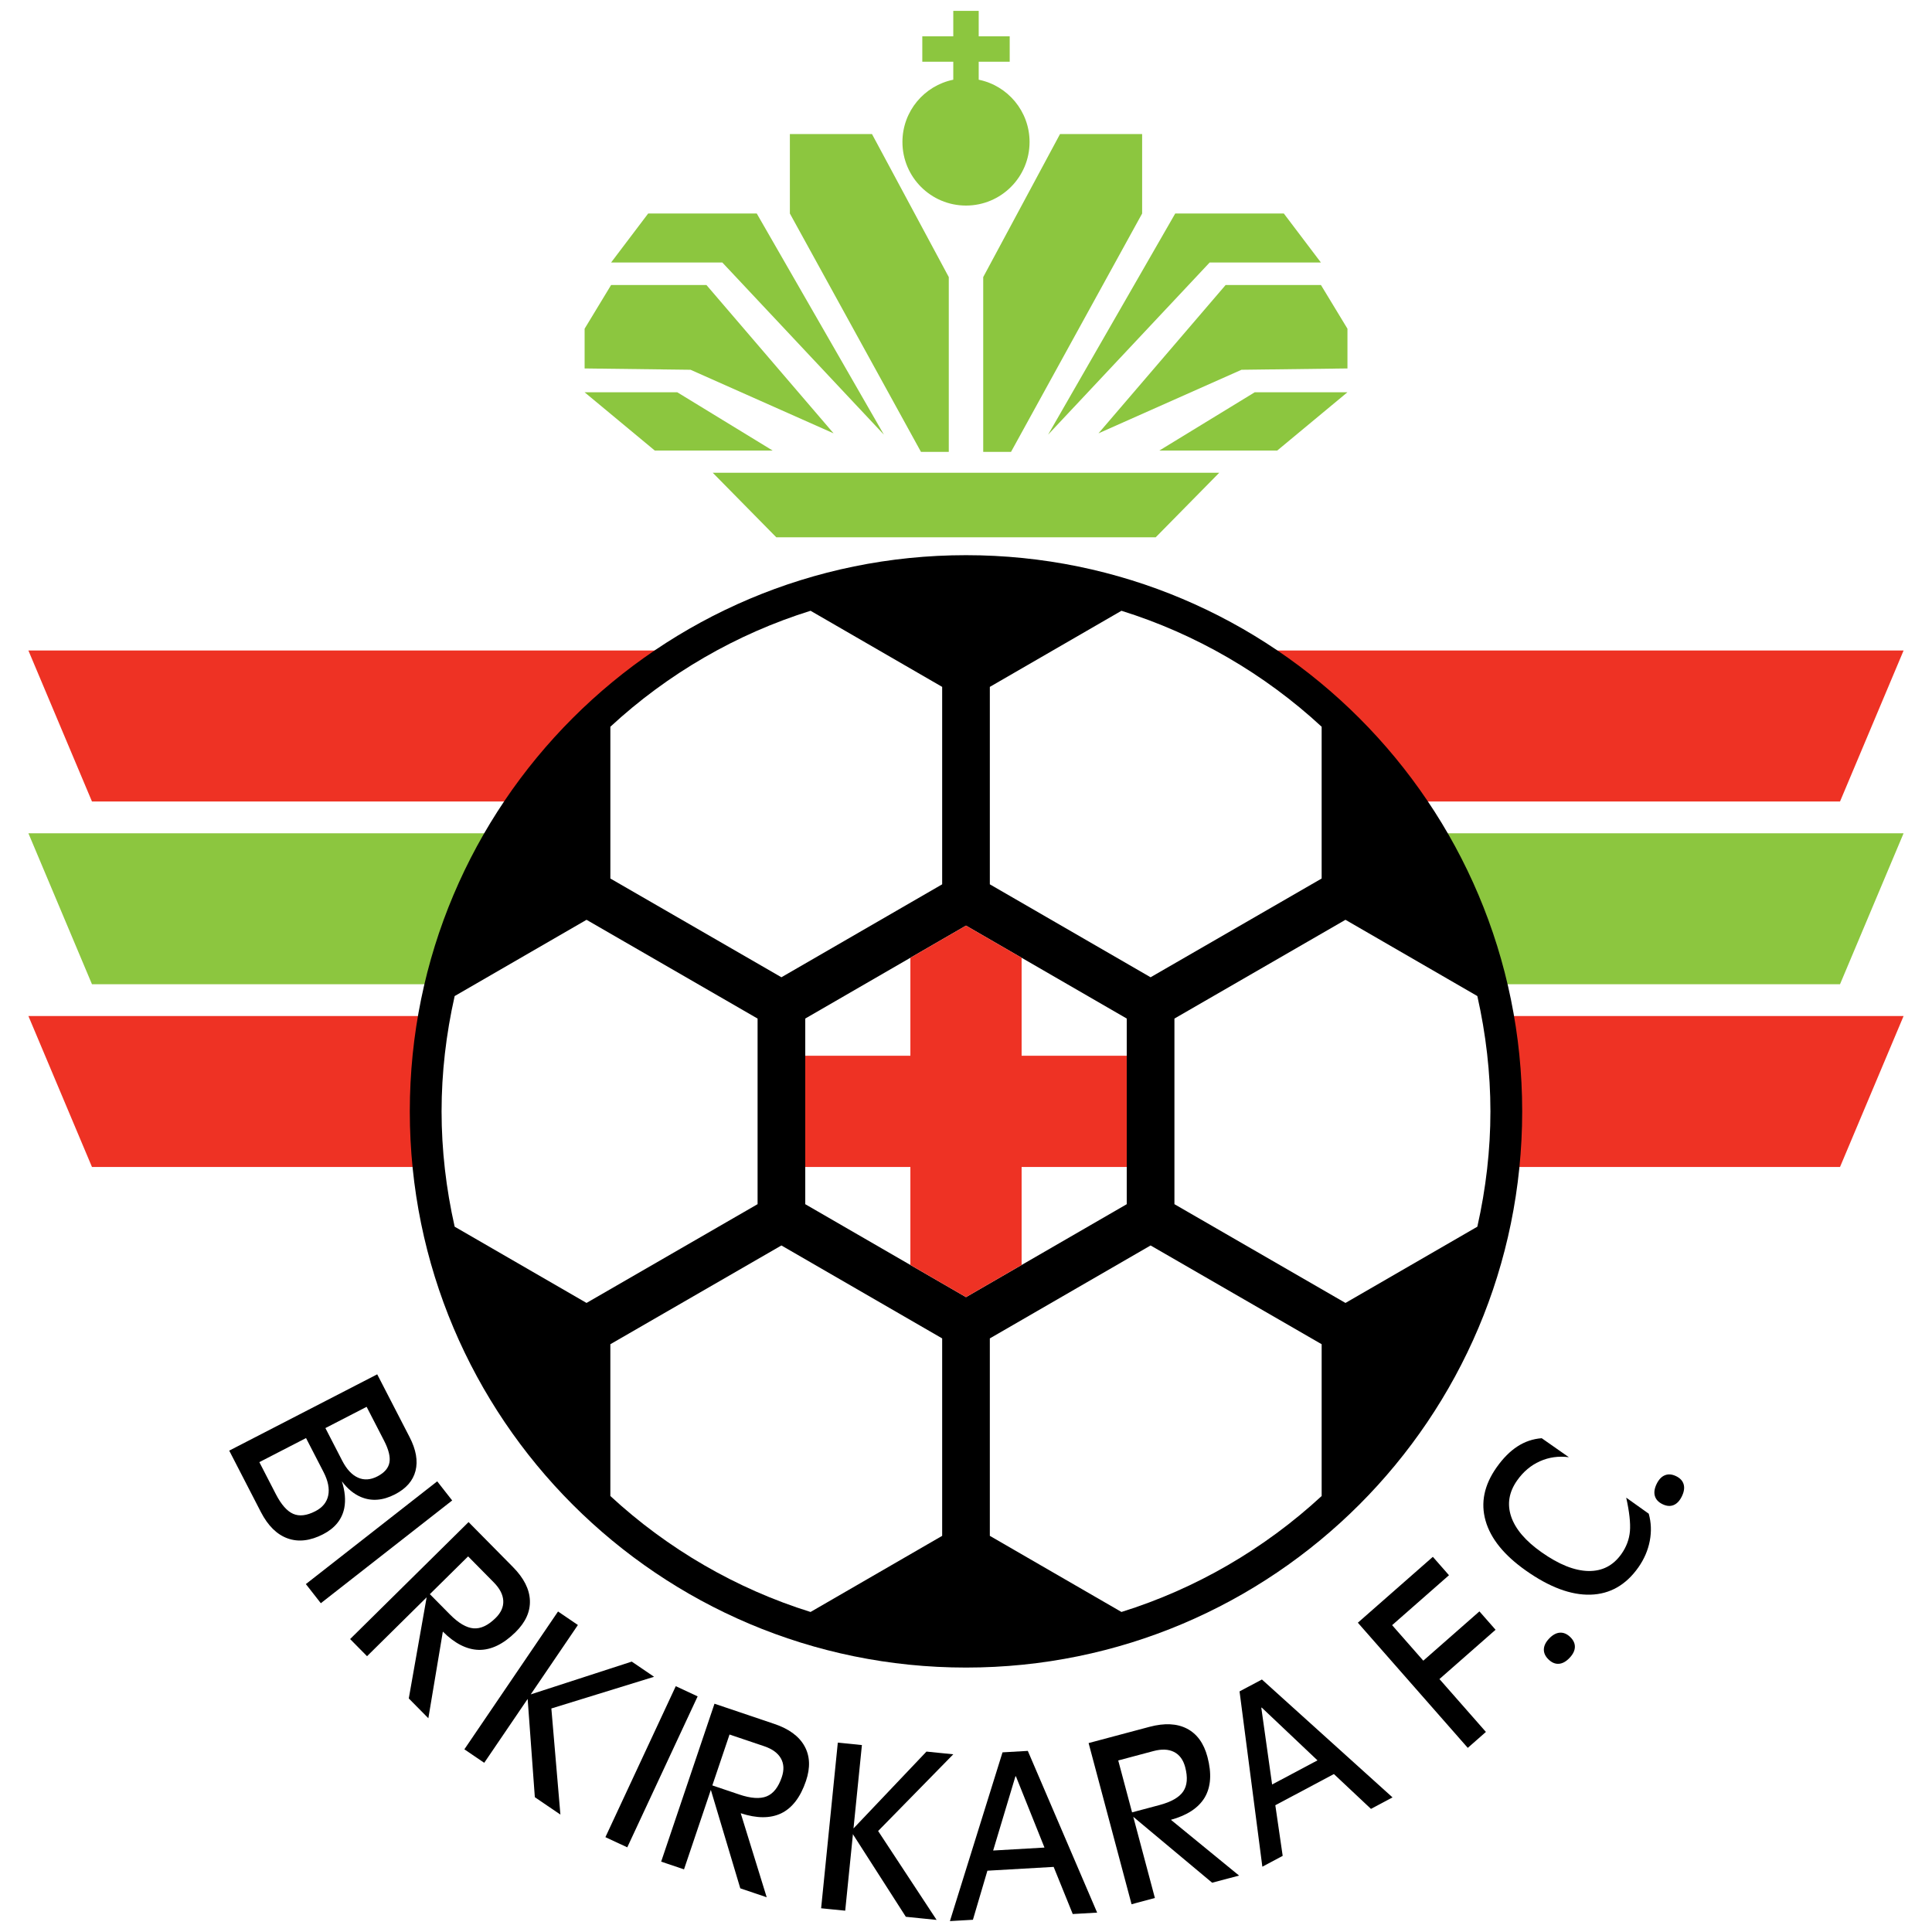 <?xml version="1.0" encoding="utf-8"?>
<!-- Generator: Adobe Illustrator 13.0.0, SVG Export Plug-In . SVG Version: 6.00 Build 14948)  -->
<!DOCTYPE svg PUBLIC "-//W3C//DTD SVG 1.0//EN" "http://www.w3.org/TR/2001/REC-SVG-20010904/DTD/svg10.dtd">
<svg version="1.0" id="Layer_1" xmlns="http://www.w3.org/2000/svg" xmlns:xlink="http://www.w3.org/1999/xlink" x="0px" y="0px"
	 width="192.756px" height="192.756px" viewBox="0 0 192.756 192.756" enable-background="new 0 0 192.756 192.756"
	 xml:space="preserve">
<g>
	<polygon fill-rule="evenodd" clip-rule="evenodd" fill="#FFFFFF" points="0,0 192.756,0 192.756,192.756 0,192.756 0,0 	"/>
	<polygon fill-rule="evenodd" clip-rule="evenodd" fill="#8CC63F" points="77.088,44.952 67.575,39.139 58.327,39.139 
		65.329,44.952 77.088,44.952 	"/>
	<polygon fill-rule="evenodd" clip-rule="evenodd" fill="#8CC63F" points="83.166,43.234 70.482,28.437 60.969,28.437 
		58.327,32.796 58.327,36.76 68.896,36.892 83.166,43.234 	"/>
	<polygon fill-rule="evenodd" clip-rule="evenodd" fill="#8CC63F" points="88.187,43.366 75.502,21.302 64.668,21.302 60.969,26.19 
		72.067,26.19 88.187,43.366 	"/>
	<polygon fill-rule="evenodd" clip-rule="evenodd" fill="#8CC63F" points="91.886,45.084 94.66,45.084 94.66,27.644 86.998,13.375 
		78.806,13.375 78.806,21.302 91.886,45.084 	"/>
	<path fill-rule="evenodd" clip-rule="evenodd" fill="#8CC63F" d="M97.646,7.953V6.16h3.092V3.624h-3.092V1.087h-2.537v2.537h-3.091
		V6.16h3.091v1.793c-2.895,0.587-5.073,3.146-5.073,6.214c0,3.502,2.839,6.342,6.342,6.342c3.502,0,6.342-2.84,6.342-6.342
		C102.72,11.099,100.541,8.541,97.646,7.953L97.646,7.953z"/>
	<polygon fill-rule="evenodd" clip-rule="evenodd" fill="#8CC63F" points="115.668,44.952 125.181,39.139 134.43,39.139 
		127.428,44.952 115.668,44.952 	"/>
	<polygon fill-rule="evenodd" clip-rule="evenodd" fill="#8CC63F" points="104.569,43.366 117.253,21.302 128.088,21.302 
		131.787,26.19 120.688,26.19 104.569,43.366 	"/>
	<polygon fill-rule="evenodd" clip-rule="evenodd" fill="#8CC63F" points="100.87,45.084 98.096,45.084 98.096,27.644 
		105.759,13.375 113.951,13.375 113.951,21.302 100.87,45.084 	"/>
	<polygon fill-rule="evenodd" clip-rule="evenodd" fill="#8CC63F" points="71.109,47.165 77.451,53.606 115.305,53.606 
		121.646,47.165 71.109,47.165 	"/>
	<polygon fill-rule="evenodd" clip-rule="evenodd" fill="#8CC63F" points="109.596,43.234 122.279,28.437 131.792,28.437 
		134.436,32.796 134.436,36.76 123.865,36.892 109.596,43.234 	"/>
	<polygon fill-rule="evenodd" clip-rule="evenodd" fill="#8CC63F" points="9.176,98.197 2.834,83.136 189.921,83.136 
		183.579,98.197 9.176,98.197 	"/>
	<polygon fill-rule="evenodd" clip-rule="evenodd" fill="#EE3224" points="9.176,116.43 2.834,101.369 189.921,101.369 
		183.579,116.43 9.176,116.43 	"/>
	<polygon fill-rule="evenodd" clip-rule="evenodd" fill="#EE3224" points="9.176,79.965 2.834,64.902 189.921,64.902 
		183.579,79.965 9.176,79.965 	"/>
	<path fill-rule="evenodd" clip-rule="evenodd" d="M96.378,166.373c30.646,0,55.491-24.846,55.491-55.492
		c0-30.646-24.845-55.491-55.491-55.491c-30.647,0-55.492,24.845-55.492,55.491C40.886,141.527,65.731,166.373,96.378,166.373
		L96.378,166.373z"/>
	<path fill-rule="evenodd" clip-rule="evenodd" fill="#FFFFFF" d="M77.961,124.26l-17.066,9.854v15.143
		c5.716,5.287,12.593,9.271,19.973,11.57L94,153.232v-19.699L77.961,124.26L77.961,124.26z"/>
	<path fill-rule="evenodd" clip-rule="evenodd" fill="#FFFFFF" d="M114.795,124.26l-16.039,9.273v19.699l13.132,7.594
		c7.38-2.299,14.257-6.283,19.974-11.57v-15.143L114.795,124.26L114.795,124.26z"/>
	<path fill-rule="evenodd" clip-rule="evenodd" fill="#FFFFFF" d="M75.584,101.623l-17.066-9.854l-13.156,7.608
		c-0.857,3.795-1.306,7.66-1.306,11.504c0,3.846,0.449,7.711,1.306,11.506l13.156,7.607l17.066-9.854V101.623L75.584,101.623z"/>
	<path fill-rule="evenodd" clip-rule="evenodd" fill="#FFFFFF" d="M114.795,97.502l17.066-9.852V72.507
		c-5.717-5.288-12.594-9.271-19.974-11.57L98.756,68.53v19.699L114.795,97.502L114.795,97.502z"/>
	<path fill-rule="evenodd" clip-rule="evenodd" fill="#FFFFFF" d="M147.394,99.377l-13.156-7.608l-17.065,9.854v18.518l17.065,9.854
		l13.156-7.607c0.856-3.795,1.306-7.66,1.306-11.506C148.699,107.037,148.25,103.172,147.394,99.377L147.394,99.377z"/>
	<path fill-rule="evenodd" clip-rule="evenodd" fill="#FFFFFF" d="M80.869,60.937c-7.38,2.299-14.257,6.282-19.973,11.57V87.65
		l17.066,9.852L94,88.229V68.53L80.869,60.937L80.869,60.937z"/>
	<polygon fill-rule="evenodd" clip-rule="evenodd" fill="#FFFFFF" points="96.378,92.348 80.341,101.621 80.341,120.143 
		96.378,129.416 112.415,120.143 112.415,101.621 96.378,92.348 	"/>
	<polygon fill-rule="evenodd" clip-rule="evenodd" fill="#EE3224" points="90.829,95.556 90.829,105.332 80.341,105.332 
		80.341,116.43 90.829,116.43 90.829,126.207 96.378,129.416 101.927,126.207 101.927,116.43 112.415,116.43 112.415,105.332 
		101.927,105.332 101.927,95.556 96.378,92.348 90.829,95.556 	"/>
	<path fill-rule="evenodd" clip-rule="evenodd" d="M36.578,140.359l1.737,3.369c0.463,0.898,0.643,1.629,0.539,2.189
		c-0.104,0.562-0.505,1.023-1.203,1.383c-0.686,0.354-1.332,0.395-1.938,0.123c-0.607-0.273-1.13-0.836-1.57-1.689l-1.678-3.254
		L36.578,140.359L36.578,140.359z M22.87,144.73l0.551,1.068l2.606,5.055c0.708,1.373,1.6,2.25,2.676,2.635
		c1.076,0.383,2.253,0.244,3.532-0.414c1.182-0.609,1.887-1.482,2.115-2.617c0.152-0.793,0.072-1.682-0.241-2.666
		c0.564,0.748,1.198,1.27,1.903,1.566c1.057,0.445,2.188,0.357,3.394-0.264c1.115-0.574,1.798-1.357,2.051-2.348
		c0.251-0.99,0.056-2.109-0.589-3.359l-2.682-5.201l-0.55-1.068L22.87,144.73L22.87,144.73z M30.533,143.477l1.741,3.377
		c0.458,0.887,0.614,1.67,0.472,2.35c-0.143,0.68-0.572,1.205-1.287,1.572c-0.857,0.441-1.593,0.529-2.209,0.26
		c-0.615-0.268-1.191-0.924-1.729-1.965l-1.646-3.193L30.533,143.477L30.533,143.477z"/>
	<polygon fill-rule="evenodd" clip-rule="evenodd" points="43.621,147.793 44.367,148.748 45.114,149.701 32.009,159.953 
		31.263,158.998 30.516,158.045 43.621,147.793 	"/>
	<path fill-rule="evenodd" clip-rule="evenodd" d="M46.703,155.281l2.565,2.598c0.595,0.604,0.91,1.211,0.943,1.826
		c0.033,0.613-0.221,1.188-0.76,1.719c-0.756,0.748-1.491,1.092-2.207,1.035s-1.506-0.523-2.371-1.4l-1.986-2.01L46.703,155.281
		L46.703,155.281z M34.932,163.529l0.843,0.855l0.845,0.855l5.947-5.875l-1.783,10.09l0.976,0.988l0.976,0.988l1.447-8.643
		c1.192,1.188,2.391,1.795,3.595,1.822c1.225,0.018,2.446-0.574,3.663-1.775c0.996-0.984,1.472-2.039,1.427-3.162
		c-0.045-1.125-0.609-2.234-1.691-3.33l-3.583-3.627l-0.845-0.857L34.932,163.529L34.932,163.529z"/>
	<path fill-rule="evenodd" clip-rule="evenodd" d="M72.785,173.053l3.458,1.168c0.803,0.271,1.357,0.674,1.663,1.207
		s0.336,1.16,0.094,1.879c-0.34,1.004-0.842,1.643-1.507,1.914c-0.665,0.27-1.58,0.209-2.747-0.186l-2.676-0.904L72.785,173.053
		L72.785,173.053z M65.964,185.736l1.14,0.385l1.14,0.385l2.677-7.93l2.938,9.824l1.318,0.445l1.317,0.445l-2.592-8.383
		c1.599,0.525,2.944,0.529,4.034,0.012c1.103-0.535,1.929-1.613,2.477-3.236c0.449-1.328,0.4-2.484-0.145-3.469
		c-0.546-0.986-1.548-1.725-3.009-2.217l-4.833-1.633l-1.141-0.385L65.964,185.736L65.964,185.736z"/>
	<path fill-rule="evenodd" clip-rule="evenodd" d="M111.567,175.641l3.517-0.938c0.816-0.217,1.498-0.188,2.046,0.088
		c0.549,0.277,0.92,0.781,1.115,1.512c0.272,1.025,0.208,1.834-0.194,2.428s-1.196,1.047-2.383,1.363l-2.721,0.725L111.567,175.641
		L111.567,175.641z M112.896,189.986l1.164-0.311l1.164-0.311l-2.158-8.102l7.871,6.578l1.343-0.357l1.343-0.357l-6.8-5.564
		c1.623-0.447,2.746-1.188,3.368-2.219c0.623-1.057,0.715-2.412,0.274-4.066c-0.361-1.354-1.041-2.289-2.039-2.809
		c-0.998-0.518-2.241-0.578-3.729-0.184l-4.924,1.312l-1.163,0.311L112.896,189.986L112.896,189.986z"/>
	<polygon fill-rule="evenodd" clip-rule="evenodd" points="48.312,175.875 47.321,175.203 46.331,174.529 55.675,160.779 
		56.666,161.453 57.657,162.127 52.954,169.047 52.957,169.047 63.03,165.779 64.144,166.535 65.257,167.293 55.009,170.455 
		55.912,181.041 54.641,180.178 53.361,179.307 52.644,169.502 52.644,169.502 48.312,175.875 	"/>
	<polygon fill-rule="evenodd" clip-rule="evenodd" points="84.327,190.629 83.126,190.51 81.924,190.389 83.589,173.863 
		84.791,173.984 85.993,174.105 85.154,182.422 92.434,174.756 93.772,174.891 95.11,175.025 87.611,182.68 93.445,191.549 
		91.916,191.395 90.376,191.238 85.075,182.969 85.099,182.971 84.327,190.629 	"/>
	<polygon fill-rule="evenodd" clip-rule="evenodd" points="67.423,168.23 68.513,168.738 69.604,169.246 62.583,184.309 
		61.492,183.801 60.402,183.293 67.423,168.23 	"/>
	<path fill-rule="evenodd" clip-rule="evenodd" d="M99.087,184.627l2.223-7.404l0.046-0.004l2.851,7.113L99.087,184.627
		L99.087,184.627z M105.123,186.26l1.905,4.703l2.434-0.141l-6.917-16.135l-2.524,0.145l-5.248,16.836l2.295-0.133l1.445-4.895
		L105.123,186.26L105.123,186.26z"/>
	<path fill-rule="evenodd" clip-rule="evenodd" d="M126.919,178.039l-1.078-7.654l0.04-0.021l5.564,5.268L126.919,178.039
		L126.919,178.039z M133.084,176.998l3.698,3.475l2.151-1.145l-13.031-11.764l-2.232,1.188l2.275,17.488l2.029-1.08l-0.735-5.051
		L133.084,176.998L133.084,176.998z"/>
	<polygon fill-rule="evenodd" clip-rule="evenodd" points="146.44,174.385 135.473,161.898 142.955,155.326 143.76,156.242 
		144.565,157.16 138.892,162.143 142.003,165.686 147.602,160.768 148.407,161.684 149.213,162.602 143.614,167.52 148.249,172.795 
		147.345,173.59 146.44,174.385 	"/>
	<path fill-rule="evenodd" clip-rule="evenodd" d="M164.494,151.021c0.248,0.875,0.283,1.781,0.104,2.719
		c-0.181,0.938-0.56,1.816-1.138,2.637c-1.241,1.76-2.834,2.668-4.78,2.723c-1.944,0.055-4.094-0.746-6.445-2.406
		c-2.175-1.533-3.515-3.191-4.021-4.977s-0.14-3.557,1.102-5.316c0.646-0.914,1.339-1.611,2.081-2.092s1.549-0.754,2.421-0.818
		l2.708,1.895c-1.029-0.133-1.992,0.004-2.891,0.406s-1.655,1.039-2.269,1.91c-0.817,1.158-1.017,2.361-0.598,3.605
		c0.42,1.244,1.431,2.432,3.033,3.561c1.728,1.219,3.282,1.842,4.666,1.871c1.384,0.027,2.485-0.539,3.303-1.699
		c0.497-0.703,0.779-1.461,0.849-2.271c0.068-0.812-0.055-1.928-0.371-3.348L164.494,151.021L164.494,151.021z"/>
	<path fill-rule="evenodd" clip-rule="evenodd" d="M165.277,148.064c0.218-0.451,0.494-0.744,0.832-0.879s0.708-0.104,1.111,0.09
		c0.403,0.195,0.655,0.465,0.757,0.811c0.102,0.348,0.044,0.746-0.173,1.195c-0.217,0.451-0.493,0.744-0.827,0.881
		c-0.335,0.137-0.703,0.107-1.105-0.088c-0.403-0.193-0.658-0.465-0.763-0.812S165.061,148.514,165.277,148.064L165.277,148.064z"/>
	<path fill-rule="evenodd" clip-rule="evenodd" d="M154.561,163.475c0.346-0.363,0.7-0.557,1.063-0.582
		c0.362-0.025,0.706,0.117,1.03,0.426s0.481,0.645,0.472,1.006c-0.011,0.361-0.188,0.725-0.534,1.086
		c-0.346,0.363-0.698,0.559-1.06,0.586c-0.36,0.027-0.703-0.113-1.026-0.424c-0.324-0.309-0.482-0.645-0.476-1.008
		C154.039,164.199,154.215,163.836,154.561,163.475L154.561,163.475z"/>
</g>
</svg>
